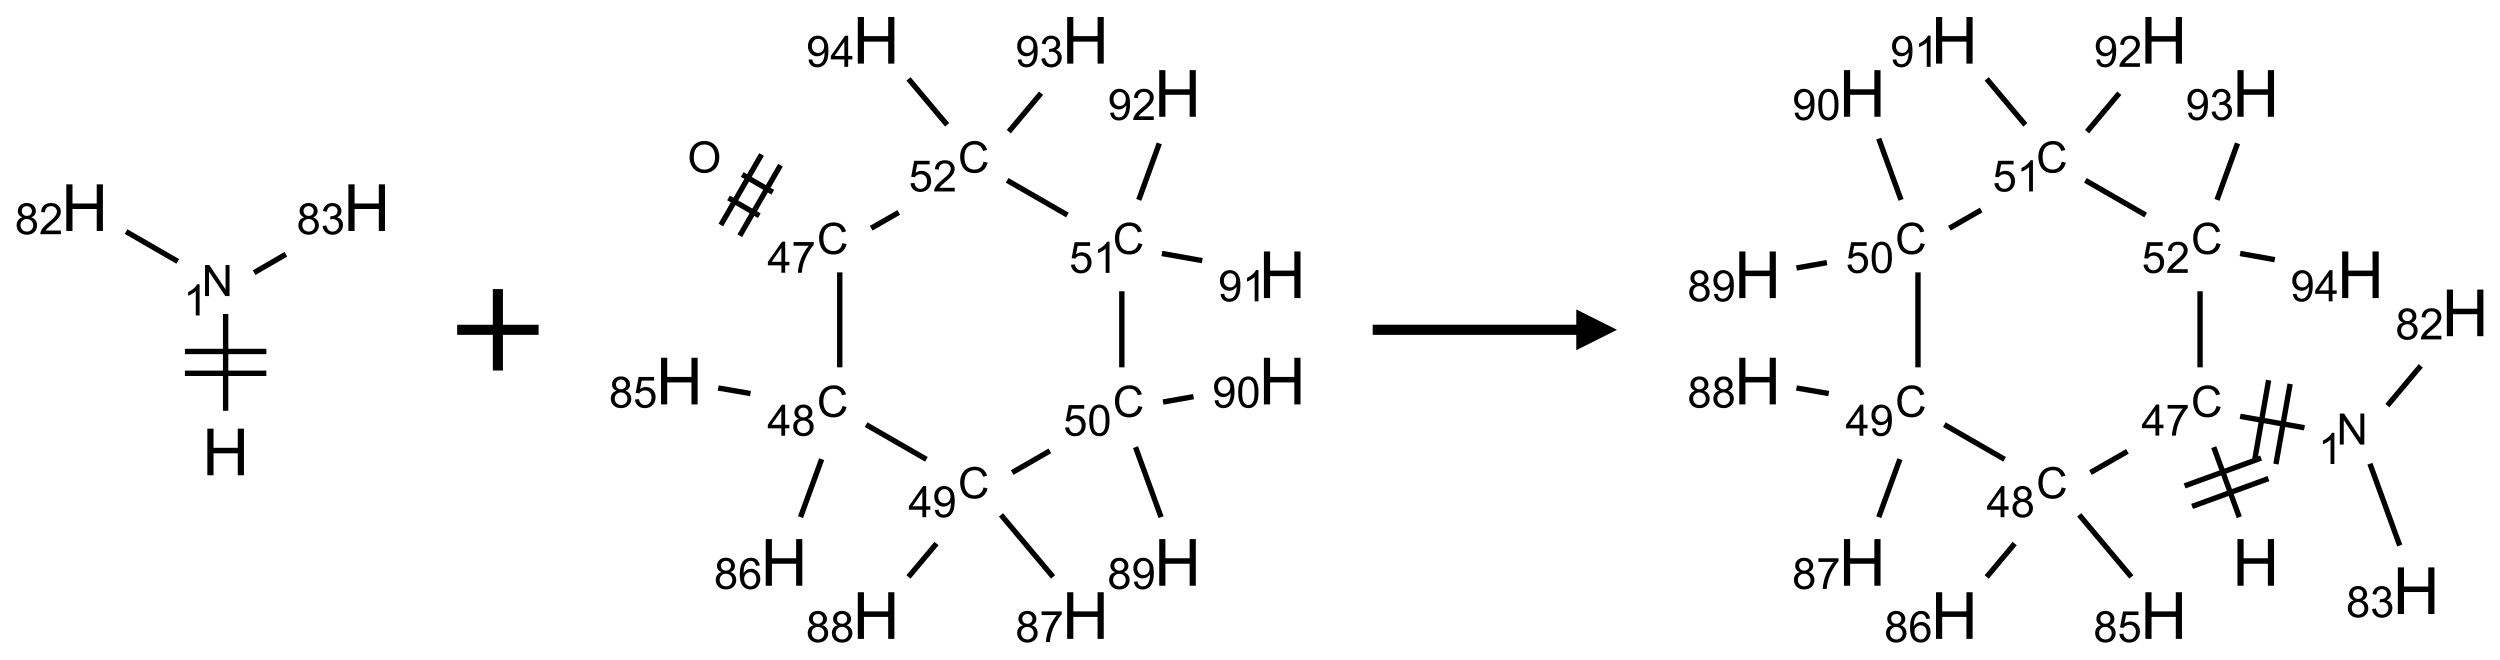 <?xml version="1.0" encoding="UTF-8"?>
<svg xmlns="http://www.w3.org/2000/svg" xmlns:xlink="http://www.w3.org/1999/xlink" width="614" height="162" viewBox="0 0 614 162">
<defs>
<g>
<g id="glyph-0-0">
<path d="M 2 0 L 2 -10 L 10 -10 L 10 0 Z M 2.25 -0.25 L 9.75 -0.25 L 9.75 -9.75 L 2.25 -9.75 Z M 2.25 -0.25 "/>
</g>
<g id="glyph-0-1">
<path d="M 1.281 0 L 1.281 -11.453 L 2.797 -11.453 L 2.797 -6.75 L 8.75 -6.75 L 8.75 -11.453 L 10.266 -11.453 L 10.266 0 L 8.75 0 L 8.75 -5.398 L 2.797 -5.398 L 2.797 0 Z M 1.281 0 "/>
</g>
<g id="glyph-1-0">
<path d="M 1.332 0 L 1.332 -6.668 L 6.668 -6.668 L 6.668 0 Z M 1.5 -0.168 L 6.5 -0.168 L 6.5 -6.5 L 1.5 -6.5 Z M 1.5 -0.168 "/>
</g>
<g id="glyph-1-1">
<path d="M 0.812 0 L 0.812 -7.637 L 1.848 -7.637 L 5.859 -1.641 L 5.859 -7.637 L 6.828 -7.637 L 6.828 0 L 5.793 0 L 1.781 -6 L 1.781 0 Z M 0.812 0 "/>
</g>
<g id="glyph-1-2">
<path d="M 3.973 0 L 3.035 0 L 3.035 -5.973 C 2.809 -5.758 2.516 -5.543 2.148 -5.328 C 1.781 -5.113 1.453 -4.953 1.16 -4.844 L 1.16 -5.75 C 1.684 -5.996 2.145 -6.297 2.535 -6.645 C 2.93 -6.996 3.207 -7.336 3.371 -7.668 L 3.973 -7.668 Z M 3.973 0 "/>
</g>
<g id="glyph-1-3">
<path d="M 1.887 -4.141 C 1.496 -4.281 1.207 -4.484 1.02 -4.75 C 0.832 -5.016 0.738 -5.328 0.738 -5.699 C 0.738 -6.254 0.938 -6.719 1.34 -7.098 C 1.738 -7.477 2.27 -7.668 2.934 -7.668 C 3.598 -7.668 4.137 -7.473 4.543 -7.086 C 4.949 -6.699 5.152 -6.227 5.152 -5.672 C 5.152 -5.316 5.059 -5.008 4.871 -4.746 C 4.688 -4.484 4.406 -4.281 4.027 -4.141 C 4.496 -3.988 4.852 -3.742 5.098 -3.402 C 5.34 -3.062 5.465 -2.656 5.465 -2.184 C 5.465 -1.531 5.234 -0.98 4.77 -0.535 C 4.309 -0.09 3.703 0.129 2.949 0.129 C 2.195 0.129 1.586 -0.094 1.125 -0.539 C 0.664 -0.984 0.434 -1.543 0.434 -2.207 C 0.434 -2.703 0.559 -3.121 0.809 -3.457 C 1.062 -3.793 1.422 -4.02 1.887 -4.141 Z M 1.699 -5.73 C 1.699 -5.367 1.812 -5.074 2.047 -4.844 C 2.281 -4.613 2.582 -4.5 2.953 -4.5 C 3.312 -4.5 3.609 -4.613 3.84 -4.84 C 4.07 -5.066 4.188 -5.348 4.188 -5.676 C 4.188 -6.02 4.07 -6.309 3.832 -6.543 C 3.594 -6.777 3.297 -6.895 2.941 -6.895 C 2.586 -6.895 2.289 -6.781 2.051 -6.551 C 1.816 -6.324 1.699 -6.047 1.699 -5.73 Z M 1.395 -2.203 C 1.395 -1.938 1.461 -1.676 1.586 -1.426 C 1.711 -1.176 1.902 -0.984 2.152 -0.848 C 2.402 -0.711 2.672 -0.641 2.957 -0.641 C 3.406 -0.641 3.777 -0.785 4.066 -1.074 C 4.359 -1.363 4.504 -1.727 4.504 -2.172 C 4.504 -2.625 4.355 -2.996 4.055 -3.293 C 3.754 -3.586 3.379 -3.734 2.926 -3.734 C 2.484 -3.734 2.121 -3.59 1.832 -3.297 C 1.543 -3.004 1.395 -2.641 1.395 -2.203 Z M 1.395 -2.203 "/>
</g>
<g id="glyph-1-4">
<path d="M 5.371 -0.902 L 5.371 0 L 0.324 0 C 0.316 -0.227 0.352 -0.441 0.434 -0.652 C 0.562 -0.996 0.766 -1.332 1.051 -1.668 C 1.332 -2 1.742 -2.387 2.277 -2.824 C 3.105 -3.504 3.668 -4.043 3.957 -4.441 C 4.25 -4.84 4.395 -5.215 4.395 -5.566 C 4.395 -5.938 4.262 -6.254 3.996 -6.508 C 3.73 -6.762 3.387 -6.891 2.957 -6.891 C 2.508 -6.891 2.145 -6.754 1.875 -6.484 C 1.605 -6.215 1.469 -5.84 1.465 -5.359 L 0.5 -5.457 C 0.566 -6.176 0.812 -6.727 1.246 -7.102 C 1.676 -7.477 2.254 -7.668 2.98 -7.668 C 3.711 -7.668 4.293 -7.465 4.719 -7.059 C 5.145 -6.652 5.359 -6.148 5.359 -5.547 C 5.359 -5.242 5.297 -4.941 5.172 -4.645 C 5.047 -4.352 4.84 -4.039 4.551 -3.715 C 4.262 -3.387 3.777 -2.938 3.105 -2.371 C 2.543 -1.898 2.18 -1.578 2.02 -1.41 C 1.859 -1.242 1.73 -1.07 1.625 -0.902 Z M 5.371 -0.902 "/>
</g>
<g id="glyph-1-5">
<path d="M 0.449 -2.016 L 1.387 -2.141 C 1.492 -1.609 1.676 -1.227 1.934 -0.992 C 2.191 -0.758 2.508 -0.641 2.879 -0.641 C 3.32 -0.641 3.695 -0.793 3.996 -1.098 C 4.301 -1.402 4.453 -1.781 4.453 -2.234 C 4.453 -2.664 4.312 -3.02 4.031 -3.301 C 3.75 -3.578 3.391 -3.719 2.957 -3.719 C 2.781 -3.719 2.562 -3.684 2.297 -3.613 L 2.402 -4.438 C 2.465 -4.43 2.516 -4.426 2.551 -4.426 C 2.949 -4.426 3.312 -4.531 3.629 -4.738 C 3.949 -4.949 4.109 -5.27 4.109 -5.703 C 4.109 -6.047 3.992 -6.332 3.762 -6.559 C 3.527 -6.785 3.227 -6.895 2.859 -6.895 C 2.496 -6.895 2.191 -6.781 1.949 -6.551 C 1.707 -6.324 1.547 -5.98 1.48 -5.52 L 0.543 -5.688 C 0.656 -6.316 0.918 -6.805 1.324 -7.148 C 1.73 -7.492 2.234 -7.668 2.84 -7.668 C 3.254 -7.668 3.641 -7.578 3.988 -7.398 C 4.34 -7.219 4.609 -6.977 4.793 -6.668 C 4.98 -6.359 5.074 -6.031 5.074 -5.684 C 5.074 -5.352 4.984 -5.051 4.809 -4.781 C 4.629 -4.512 4.367 -4.297 4.02 -4.137 C 4.473 -4.031 4.824 -3.816 5.074 -3.488 C 5.324 -3.16 5.449 -2.75 5.449 -2.254 C 5.449 -1.59 5.203 -1.023 4.719 -0.559 C 4.234 -0.098 3.617 0.137 2.875 0.137 C 2.203 0.137 1.648 -0.062 1.207 -0.465 C 0.762 -0.863 0.512 -1.379 0.449 -2.016 Z M 0.449 -2.016 "/>
</g>
<g id="glyph-1-6">
<path d="M 0.516 -3.719 C 0.516 -4.984 0.855 -5.977 1.535 -6.695 C 2.215 -7.414 3.094 -7.77 4.172 -7.77 C 4.875 -7.77 5.512 -7.602 6.078 -7.266 C 6.645 -6.93 7.074 -6.461 7.371 -5.855 C 7.668 -5.254 7.816 -4.57 7.816 -3.809 C 7.816 -3.035 7.66 -2.34 7.348 -1.73 C 7.035 -1.117 6.594 -0.656 6.02 -0.34 C 5.449 -0.027 4.828 0.129 4.168 0.129 C 3.449 0.129 2.805 -0.043 2.238 -0.391 C 1.672 -0.738 1.246 -1.211 0.953 -1.812 C 0.66 -2.414 0.516 -3.047 0.516 -3.719 Z M 1.559 -3.703 C 1.559 -2.781 1.805 -2.059 2.301 -1.527 C 2.793 -1 3.414 -0.734 4.16 -0.734 C 4.922 -0.734 5.547 -1 6.039 -1.535 C 6.531 -2.07 6.777 -2.828 6.777 -3.812 C 6.777 -4.434 6.672 -4.977 6.461 -5.441 C 6.25 -5.902 5.945 -6.262 5.539 -6.52 C 5.133 -6.773 4.68 -6.902 4.176 -6.902 C 3.461 -6.902 2.848 -6.656 2.332 -6.164 C 1.816 -5.672 1.559 -4.852 1.559 -3.703 Z M 1.559 -3.703 "/>
</g>
<g id="glyph-1-7">
<path d="M 6.27 -2.676 L 7.281 -2.422 C 7.07 -1.594 6.688 -0.961 6.137 -0.523 C 5.586 -0.086 4.914 0.129 4.121 0.129 C 3.297 0.129 2.629 -0.039 2.113 -0.371 C 1.598 -0.707 1.203 -1.191 0.934 -1.828 C 0.664 -2.465 0.531 -3.145 0.531 -3.875 C 0.531 -4.672 0.684 -5.363 0.988 -5.957 C 1.293 -6.547 1.723 -6.996 2.285 -7.305 C 2.844 -7.613 3.461 -7.766 4.137 -7.766 C 4.898 -7.766 5.543 -7.57 6.062 -7.184 C 6.582 -6.793 6.945 -6.246 7.152 -5.543 L 6.156 -5.309 C 5.98 -5.863 5.723 -6.266 5.387 -6.52 C 5.051 -6.773 4.625 -6.902 4.113 -6.902 C 3.527 -6.902 3.039 -6.762 2.645 -6.48 C 2.25 -6.199 1.973 -5.82 1.812 -5.348 C 1.652 -4.871 1.574 -4.383 1.574 -3.879 C 1.574 -3.23 1.668 -2.664 1.855 -2.18 C 2.047 -1.695 2.34 -1.332 2.738 -1.094 C 3.137 -0.855 3.57 -0.734 4.035 -0.734 C 4.602 -0.734 5.082 -0.898 5.473 -1.223 C 5.867 -1.551 6.133 -2.035 6.27 -2.676 Z M 6.27 -2.676 "/>
</g>
<g id="glyph-1-8">
<path d="M 3.449 0 L 3.449 -1.828 L 0.137 -1.828 L 0.137 -2.688 L 3.621 -7.637 L 4.387 -7.637 L 4.387 -2.688 L 5.418 -2.688 L 5.418 -1.828 L 4.387 -1.828 L 4.387 0 Z M 3.449 -2.688 L 3.449 -6.129 L 1.059 -2.688 Z M 3.449 -2.688 "/>
</g>
<g id="glyph-1-9">
<path d="M 0.504 -6.637 L 0.504 -7.535 L 5.449 -7.535 L 5.449 -6.809 C 4.961 -6.289 4.48 -5.602 4.004 -4.746 C 3.527 -3.887 3.156 -3.004 2.895 -2.098 C 2.707 -1.461 2.59 -0.762 2.535 0 L 1.574 0 C 1.582 -0.602 1.703 -1.328 1.926 -2.176 C 2.152 -3.027 2.477 -3.848 2.898 -4.637 C 3.32 -5.426 3.77 -6.094 4.246 -6.637 Z M 0.504 -6.637 "/>
</g>
<g id="glyph-1-10">
<path d="M 0.441 -2 L 1.426 -2.082 C 1.5 -1.605 1.668 -1.242 1.934 -1.004 C 2.199 -0.762 2.52 -0.641 2.895 -0.641 C 3.348 -0.641 3.73 -0.812 4.043 -1.152 C 4.355 -1.492 4.512 -1.941 4.512 -2.504 C 4.512 -3.039 4.359 -3.461 4.059 -3.77 C 3.758 -4.078 3.367 -4.234 2.879 -4.234 C 2.578 -4.234 2.305 -4.164 2.062 -4.027 C 1.82 -3.891 1.629 -3.715 1.488 -3.496 L 0.609 -3.609 L 1.348 -7.531 L 5.145 -7.531 L 5.145 -6.637 L 2.098 -6.637 L 1.688 -4.582 C 2.145 -4.902 2.625 -5.062 3.129 -5.062 C 3.797 -5.062 4.359 -4.832 4.816 -4.371 C 5.277 -3.91 5.504 -3.312 5.504 -2.59 C 5.504 -1.898 5.305 -1.301 4.902 -0.797 C 4.41 -0.18 3.742 0.129 2.895 0.129 C 2.199 0.129 1.633 -0.062 1.195 -0.453 C 0.758 -0.844 0.504 -1.359 0.441 -2 Z M 0.441 -2 "/>
</g>
<g id="glyph-1-11">
<path d="M 5.309 -5.766 L 4.375 -5.691 C 4.293 -6.059 4.172 -6.328 4.02 -6.496 C 3.766 -6.762 3.453 -6.895 3.082 -6.895 C 2.785 -6.895 2.523 -6.812 2.297 -6.645 C 2 -6.43 1.77 -6.117 1.598 -5.703 C 1.43 -5.289 1.34 -4.703 1.332 -3.938 C 1.559 -4.281 1.836 -4.535 2.16 -4.703 C 2.488 -4.871 2.828 -4.953 3.188 -4.953 C 3.812 -4.953 4.344 -4.723 4.785 -4.262 C 5.223 -3.801 5.441 -3.207 5.441 -2.48 C 5.441 -2 5.34 -1.555 5.133 -1.145 C 4.926 -0.73 4.641 -0.418 4.281 -0.199 C 3.922 0.02 3.512 0.129 3.051 0.129 C 2.27 0.129 1.633 -0.156 1.141 -0.73 C 0.648 -1.305 0.402 -2.254 0.402 -3.574 C 0.402 -5.051 0.672 -6.121 1.219 -6.793 C 1.695 -7.375 2.336 -7.668 3.141 -7.668 C 3.742 -7.668 4.234 -7.5 4.617 -7.16 C 5 -6.824 5.23 -6.359 5.309 -5.766 Z M 1.48 -2.473 C 1.48 -2.152 1.547 -1.844 1.684 -1.547 C 1.82 -1.25 2.016 -1.027 2.262 -0.871 C 2.508 -0.719 2.766 -0.641 3.035 -0.641 C 3.434 -0.641 3.773 -0.801 4.059 -1.121 C 4.344 -1.441 4.484 -1.875 4.484 -2.422 C 4.484 -2.949 4.344 -3.367 4.062 -3.668 C 3.781 -3.973 3.426 -4.125 3 -4.125 C 2.578 -4.125 2.219 -3.973 1.922 -3.668 C 1.625 -3.363 1.48 -2.969 1.48 -2.473 Z M 1.48 -2.473 "/>
</g>
<g id="glyph-1-12">
<path d="M 0.582 -1.766 L 1.484 -1.848 C 1.562 -1.426 1.707 -1.117 1.922 -0.926 C 2.137 -0.734 2.414 -0.641 2.75 -0.641 C 3.039 -0.641 3.289 -0.707 3.508 -0.84 C 3.727 -0.973 3.902 -1.148 4.043 -1.367 C 4.18 -1.586 4.297 -1.887 4.391 -2.262 C 4.484 -2.637 4.531 -3.016 4.531 -3.406 C 4.531 -3.449 4.531 -3.512 4.527 -3.594 C 4.34 -3.297 4.082 -3.055 3.758 -2.867 C 3.434 -2.68 3.082 -2.59 2.703 -2.59 C 2.07 -2.59 1.535 -2.816 1.098 -3.277 C 0.66 -3.734 0.441 -4.34 0.441 -5.09 C 0.441 -5.863 0.672 -6.484 1.129 -6.957 C 1.586 -7.43 2.156 -7.668 2.844 -7.668 C 3.34 -7.668 3.793 -7.531 4.207 -7.266 C 4.617 -7 4.93 -6.617 5.145 -6.121 C 5.355 -5.629 5.465 -4.91 5.465 -3.973 C 5.465 -2.996 5.359 -2.223 5.145 -1.645 C 4.934 -1.066 4.617 -0.625 4.199 -0.324 C 3.781 -0.02 3.293 0.129 2.73 0.129 C 2.133 0.129 1.645 -0.035 1.266 -0.367 C 0.887 -0.699 0.66 -1.164 0.582 -1.766 Z M 4.422 -5.137 C 4.422 -5.676 4.277 -6.102 3.992 -6.418 C 3.707 -6.734 3.359 -6.891 2.957 -6.891 C 2.543 -6.891 2.18 -6.719 1.871 -6.379 C 1.562 -6.039 1.406 -5.598 1.406 -5.059 C 1.406 -4.57 1.555 -4.176 1.848 -3.871 C 2.141 -3.566 2.5 -3.418 2.934 -3.418 C 3.367 -3.418 3.723 -3.57 4.004 -3.871 C 4.281 -4.176 4.422 -4.598 4.422 -5.137 Z M 4.422 -5.137 "/>
</g>
<g id="glyph-1-13">
<path d="M 0.441 -3.766 C 0.441 -4.668 0.535 -5.395 0.723 -5.945 C 0.906 -6.496 1.184 -6.922 1.551 -7.219 C 1.918 -7.516 2.375 -7.668 2.934 -7.668 C 3.344 -7.668 3.703 -7.586 4.012 -7.418 C 4.32 -7.254 4.574 -7.016 4.777 -6.707 C 4.977 -6.395 5.137 -6.016 5.25 -5.57 C 5.363 -5.125 5.422 -4.523 5.422 -3.766 C 5.422 -2.871 5.328 -2.148 5.145 -1.598 C 4.961 -1.047 4.688 -0.621 4.32 -0.32 C 3.953 -0.02 3.492 0.129 2.934 0.129 C 2.195 0.129 1.617 -0.133 1.199 -0.66 C 0.695 -1.297 0.441 -2.332 0.441 -3.766 Z M 1.406 -3.766 C 1.406 -2.512 1.555 -1.68 1.848 -1.262 C 2.141 -0.848 2.5 -0.641 2.934 -0.641 C 3.363 -0.641 3.727 -0.848 4.02 -1.266 C 4.312 -1.684 4.457 -2.516 4.457 -3.766 C 4.457 -5.023 4.312 -5.859 4.02 -6.27 C 3.727 -6.684 3.359 -6.891 2.922 -6.891 C 2.492 -6.891 2.148 -6.707 1.891 -6.344 C 1.566 -5.879 1.406 -5.02 1.406 -3.766 Z M 1.406 -3.766 "/>
</g>
</g>
</defs>
<path fill="none" stroke-width="0.033" stroke-linecap="butt" stroke-linejoin="miter" stroke="rgb(0%, 0%, 0%)" stroke-opacity="1" stroke-miterlimit="10" d="M 0.866 1.247 L 0.866 0.653 " transform="matrix(40, 0, 0, 40, 20.775, 51.002)"/>
<path fill="none" stroke-width="0.033" stroke-linecap="butt" stroke-linejoin="miter" stroke="rgb(0%, 0%, 0%)" stroke-opacity="1" stroke-miterlimit="10" d="M 1.116 0.883 L 0.616 0.883 " transform="matrix(40, 0, 0, 40, 20.775, 51.002)"/>
<path fill="none" stroke-width="0.033" stroke-linecap="butt" stroke-linejoin="miter" stroke="rgb(0%, 0%, 0%)" stroke-opacity="1" stroke-miterlimit="10" d="M 1.116 1.017 L 0.616 1.017 " transform="matrix(40, 0, 0, 40, 20.775, 51.002)"/>
<path fill="none" stroke-width="0.033" stroke-linecap="butt" stroke-linejoin="miter" stroke="rgb(0%, 0%, 0%)" stroke-opacity="1" stroke-miterlimit="10" d="M 0.572 0.33 L 0.255 0.147 " transform="matrix(40, 0, 0, 40, 20.775, 51.002)"/>
<path fill="none" stroke-width="0.033" stroke-linecap="butt" stroke-linejoin="miter" stroke="rgb(0%, 0%, 0%)" stroke-opacity="1" stroke-miterlimit="10" d="M 1.041 0.399 L 1.236 0.286 " transform="matrix(40, 0, 0, 40, 20.775, 51.002)"/>
<g fill="rgb(0%, 0%, 0%)" fill-opacity="1">
<use xlink:href="#glyph-0-1" x="49.645" y="116.73"/>
</g>
<g fill="rgb(0%, 0%, 0%)" fill-opacity="1">
<use xlink:href="#glyph-1-1" x="49.543" y="72.715"/>
</g>
<g fill="rgb(0%, 0%, 0%)" fill-opacity="1">
<use xlink:href="#glyph-1-2" x="45.047" y="77.484"/>
</g>
<g fill="rgb(0%, 0%, 0%)" fill-opacity="1">
<use xlink:href="#glyph-0-1" x="15.004" y="56.73"/>
</g>
<g fill="rgb(0%, 0%, 0%)" fill-opacity="1">
<use xlink:href="#glyph-1-3" x="3.648" y="57.523"/>
<use xlink:href="#glyph-1-4" x="9.581" y="57.523"/>
</g>
<g fill="rgb(0%, 0%, 0%)" fill-opacity="1">
<use xlink:href="#glyph-0-1" x="84.285" y="56.73"/>
</g>
<g fill="rgb(0%, 0%, 0%)" fill-opacity="1">
<use xlink:href="#glyph-1-3" x="72.852" y="57.523"/>
<use xlink:href="#glyph-1-5" x="78.784" y="57.523"/>
</g>
<path fill="none" stroke-width="0.062" stroke-linecap="butt" stroke-linejoin="miter" stroke="rgb(0%, 0%, 0%)" stroke-opacity="1" stroke-miterlimit="10" d="M 0 0 L 0.5 0 M 0.25 -0.25 L 0.25 0.25 " transform="matrix(40, 0, 0, 40, 112.279, 81)"/>
<path fill="none" stroke-width="0.033" stroke-linecap="butt" stroke-linejoin="miter" stroke="rgb(0%, 0%, 0%)" stroke-opacity="1" stroke-miterlimit="10" d="M 0.302 0.968 L 0.491 1.077 " transform="matrix(40, 0, 0, 40, 166.842, 9.896)"/>
<path fill="none" stroke-width="0.033" stroke-linecap="butt" stroke-linejoin="miter" stroke="rgb(0%, 0%, 0%)" stroke-opacity="1" stroke-miterlimit="10" d="M 0.386 0.824 L 0.574 0.933 " transform="matrix(40, 0, 0, 40, 166.842, 9.896)"/>
<path fill="none" stroke-width="0.033" stroke-linecap="butt" stroke-linejoin="miter" stroke="rgb(0%, 0%, 0%)" stroke-opacity="1" stroke-miterlimit="10" d="M 0.371 1.2 L 0.621 0.767 " transform="matrix(40, 0, 0, 40, 166.842, 9.896)"/>
<path fill="none" stroke-width="0.033" stroke-linecap="butt" stroke-linejoin="miter" stroke="rgb(0%, 0%, 0%)" stroke-opacity="1" stroke-miterlimit="10" d="M 0.255 1.134 L 0.505 0.701 " transform="matrix(40, 0, 0, 40, 166.842, 9.896)"/>
<path fill="none" stroke-width="0.033" stroke-linecap="butt" stroke-linejoin="miter" stroke="rgb(0%, 0%, 0%)" stroke-opacity="1" stroke-miterlimit="10" d="M 0.985 1.425 L 0.985 2.008 " transform="matrix(40, 0, 0, 40, 166.842, 9.896)"/>
<path fill="none" stroke-width="0.033" stroke-linecap="butt" stroke-linejoin="miter" stroke="rgb(0%, 0%, 0%)" stroke-opacity="1" stroke-miterlimit="10" d="M 0.437 2.169 L 0.239 2.135 " transform="matrix(40, 0, 0, 40, 166.842, 9.896)"/>
<path fill="none" stroke-width="0.033" stroke-linecap="butt" stroke-linejoin="miter" stroke="rgb(0%, 0%, 0%)" stroke-opacity="1" stroke-miterlimit="10" d="M 0.874 2.572 L 0.744 2.928 " transform="matrix(40, 0, 0, 40, 166.842, 9.896)"/>
<path fill="none" stroke-width="0.033" stroke-linecap="butt" stroke-linejoin="miter" stroke="rgb(0%, 0%, 0%)" stroke-opacity="1" stroke-miterlimit="10" d="M 1.147 2.36 L 1.517 2.573 " transform="matrix(40, 0, 0, 40, 166.842, 9.896)"/>
<path fill="none" stroke-width="0.033" stroke-linecap="butt" stroke-linejoin="miter" stroke="rgb(0%, 0%, 0%)" stroke-opacity="1" stroke-miterlimit="10" d="M 1.975 2.914 L 2.295 3.295 " transform="matrix(40, 0, 0, 40, 166.842, 9.896)"/>
<path fill="none" stroke-width="0.033" stroke-linecap="butt" stroke-linejoin="miter" stroke="rgb(0%, 0%, 0%)" stroke-opacity="1" stroke-miterlimit="10" d="M 1.579 3.09 L 1.407 3.295 " transform="matrix(40, 0, 0, 40, 166.842, 9.896)"/>
<path fill="none" stroke-width="0.033" stroke-linecap="butt" stroke-linejoin="miter" stroke="rgb(0%, 0%, 0%)" stroke-opacity="1" stroke-miterlimit="10" d="M 2.044 2.654 L 2.275 2.521 " transform="matrix(40, 0, 0, 40, 166.842, 9.896)"/>
<path fill="none" stroke-width="0.033" stroke-linecap="butt" stroke-linejoin="miter" stroke="rgb(0%, 0%, 0%)" stroke-opacity="1" stroke-miterlimit="10" d="M 2.801 2.498 L 2.958 2.928 " transform="matrix(40, 0, 0, 40, 166.842, 9.896)"/>
<path fill="none" stroke-width="0.033" stroke-linecap="butt" stroke-linejoin="miter" stroke="rgb(0%, 0%, 0%)" stroke-opacity="1" stroke-miterlimit="10" d="M 2.97 2.221 L 3.157 2.188 " transform="matrix(40, 0, 0, 40, 166.842, 9.896)"/>
<path fill="none" stroke-width="0.033" stroke-linecap="butt" stroke-linejoin="miter" stroke="rgb(0%, 0%, 0%)" stroke-opacity="1" stroke-miterlimit="10" d="M 2.717 2.008 L 2.717 1.541 " transform="matrix(40, 0, 0, 40, 166.842, 9.896)"/>
<path fill="none" stroke-width="0.033" stroke-linecap="butt" stroke-linejoin="miter" stroke="rgb(0%, 0%, 0%)" stroke-opacity="1" stroke-miterlimit="10" d="M 2.963 1.309 L 3.211 1.353 " transform="matrix(40, 0, 0, 40, 166.842, 9.896)"/>
<path fill="none" stroke-width="0.033" stroke-linecap="butt" stroke-linejoin="miter" stroke="rgb(0%, 0%, 0%)" stroke-opacity="1" stroke-miterlimit="10" d="M 2.821 0.98 L 2.947 0.633 " transform="matrix(40, 0, 0, 40, 166.842, 9.896)"/>
<path fill="none" stroke-width="0.033" stroke-linecap="butt" stroke-linejoin="miter" stroke="rgb(0%, 0%, 0%)" stroke-opacity="1" stroke-miterlimit="10" d="M 2.383 1.073 L 2.013 0.86 " transform="matrix(40, 0, 0, 40, 166.842, 9.896)"/>
<path fill="none" stroke-width="0.033" stroke-linecap="butt" stroke-linejoin="miter" stroke="rgb(0%, 0%, 0%)" stroke-opacity="1" stroke-miterlimit="10" d="M 1.347 1.057 L 1.178 1.154 " transform="matrix(40, 0, 0, 40, 166.842, 9.896)"/>
<path fill="none" stroke-width="0.033" stroke-linecap="butt" stroke-linejoin="miter" stroke="rgb(0%, 0%, 0%)" stroke-opacity="1" stroke-miterlimit="10" d="M 2.023 0.561 L 2.221 0.325 " transform="matrix(40, 0, 0, 40, 166.842, 9.896)"/>
<path fill="none" stroke-width="0.033" stroke-linecap="butt" stroke-linejoin="miter" stroke="rgb(0%, 0%, 0%)" stroke-opacity="1" stroke-miterlimit="10" d="M 1.644 0.519 L 1.407 0.237 " transform="matrix(40, 0, 0, 40, 166.842, 9.896)"/>
<g fill="rgb(0%, 0%, 0%)" fill-opacity="1">
<use xlink:href="#glyph-1-6" x="168.84" y="42.387"/>
</g>
<g fill="rgb(0%, 0%, 0%)" fill-opacity="1">
<use xlink:href="#glyph-1-7" x="200.641" y="62.383"/>
</g>
<g fill="rgb(0%, 0%, 0%)" fill-opacity="1">
<use xlink:href="#glyph-1-8" x="188.457" y="66.988"/>
<use xlink:href="#glyph-1-9" x="194.389" y="66.988"/>
</g>
<g fill="rgb(0%, 0%, 0%)" fill-opacity="1">
<use xlink:href="#glyph-1-7" x="200.641" y="102.383"/>
</g>
<g fill="rgb(0%, 0%, 0%)" fill-opacity="1">
<use xlink:href="#glyph-1-8" x="188.441" y="107.02"/>
<use xlink:href="#glyph-1-3" x="194.374" y="107.02"/>
</g>
<g fill="rgb(0%, 0%, 0%)" fill-opacity="1">
<use xlink:href="#glyph-0-1" x="161.07" y="99.32"/>
</g>
<g fill="rgb(0%, 0%, 0%)" fill-opacity="1">
<use xlink:href="#glyph-1-3" x="149.578" y="100.113"/>
<use xlink:href="#glyph-1-10" x="155.51" y="100.113"/>
</g>
<g fill="rgb(0%, 0%, 0%)" fill-opacity="1">
<use xlink:href="#glyph-0-1" x="186.781" y="143.855"/>
</g>
<g fill="rgb(0%, 0%, 0%)" fill-opacity="1">
<use xlink:href="#glyph-1-3" x="175.352" y="144.645"/>
<use xlink:href="#glyph-1-11" x="181.284" y="144.645"/>
</g>
<g fill="rgb(0%, 0%, 0%)" fill-opacity="1">
<use xlink:href="#glyph-1-7" x="235.281" y="122.383"/>
</g>
<g fill="rgb(0%, 0%, 0%)" fill-opacity="1">
<use xlink:href="#glyph-1-8" x="223.082" y="127.02"/>
<use xlink:href="#glyph-1-12" x="229.014" y="127.02"/>
</g>
<g fill="rgb(0%, 0%, 0%)" fill-opacity="1">
<use xlink:href="#glyph-0-1" x="260.812" y="156.906"/>
</g>
<g fill="rgb(0%, 0%, 0%)" fill-opacity="1">
<use xlink:href="#glyph-1-3" x="249.379" y="157.699"/>
<use xlink:href="#glyph-1-9" x="255.311" y="157.699"/>
</g>
<g fill="rgb(0%, 0%, 0%)" fill-opacity="1">
<use xlink:href="#glyph-0-1" x="209.391" y="156.906"/>
</g>
<g fill="rgb(0%, 0%, 0%)" fill-opacity="1">
<use xlink:href="#glyph-1-3" x="197.941" y="157.699"/>
<use xlink:href="#glyph-1-3" x="203.874" y="157.699"/>
</g>
<g fill="rgb(0%, 0%, 0%)" fill-opacity="1">
<use xlink:href="#glyph-1-7" x="273.297" y="102.383"/>
</g>
<g fill="rgb(0%, 0%, 0%)" fill-opacity="1">
<use xlink:href="#glyph-1-10" x="261.141" y="107.02"/>
<use xlink:href="#glyph-1-13" x="267.073" y="107.02"/>
</g>
<g fill="rgb(0%, 0%, 0%)" fill-opacity="1">
<use xlink:href="#glyph-0-1" x="283.426" y="143.855"/>
</g>
<g fill="rgb(0%, 0%, 0%)" fill-opacity="1">
<use xlink:href="#glyph-1-3" x="271.977" y="144.645"/>
<use xlink:href="#glyph-1-12" x="277.909" y="144.645"/>
</g>
<g fill="rgb(0%, 0%, 0%)" fill-opacity="1">
<use xlink:href="#glyph-0-1" x="309.137" y="99.32"/>
</g>
<g fill="rgb(0%, 0%, 0%)" fill-opacity="1">
<use xlink:href="#glyph-1-12" x="297.727" y="100.113"/>
<use xlink:href="#glyph-1-13" x="303.659" y="100.113"/>
</g>
<g fill="rgb(0%, 0%, 0%)" fill-opacity="1">
<use xlink:href="#glyph-1-7" x="273.297" y="62.383"/>
</g>
<g fill="rgb(0%, 0%, 0%)" fill-opacity="1">
<use xlink:href="#glyph-1-10" x="262.586" y="67.02"/>
<use xlink:href="#glyph-1-2" x="268.518" y="67.02"/>
</g>
<g fill="rgb(0%, 0%, 0%)" fill-opacity="1">
<use xlink:href="#glyph-0-1" x="309.137" y="73.211"/>
</g>
<g fill="rgb(0%, 0%, 0%)" fill-opacity="1">
<use xlink:href="#glyph-1-12" x="299.176" y="74.004"/>
<use xlink:href="#glyph-1-2" x="305.108" y="74.004"/>
</g>
<g fill="rgb(0%, 0%, 0%)" fill-opacity="1">
<use xlink:href="#glyph-0-1" x="283.426" y="28.68"/>
</g>
<g fill="rgb(0%, 0%, 0%)" fill-opacity="1">
<use xlink:href="#glyph-1-12" x="272.066" y="29.469"/>
<use xlink:href="#glyph-1-4" x="277.999" y="29.469"/>
</g>
<g fill="rgb(0%, 0%, 0%)" fill-opacity="1">
<use xlink:href="#glyph-1-7" x="235.281" y="42.383"/>
</g>
<g fill="rgb(0%, 0%, 0%)" fill-opacity="1">
<use xlink:href="#glyph-1-10" x="223.176" y="47.02"/>
<use xlink:href="#glyph-1-4" x="229.108" y="47.02"/>
</g>
<g fill="rgb(0%, 0%, 0%)" fill-opacity="1">
<use xlink:href="#glyph-0-1" x="260.812" y="15.625"/>
</g>
<g fill="rgb(0%, 0%, 0%)" fill-opacity="1">
<use xlink:href="#glyph-1-12" x="249.379" y="16.418"/>
<use xlink:href="#glyph-1-5" x="255.311" y="16.418"/>
</g>
<g fill="rgb(0%, 0%, 0%)" fill-opacity="1">
<use xlink:href="#glyph-0-1" x="209.391" y="15.625"/>
</g>
<g fill="rgb(0%, 0%, 0%)" fill-opacity="1">
<use xlink:href="#glyph-1-12" x="197.988" y="16.418"/>
<use xlink:href="#glyph-1-8" x="203.921" y="16.418"/>
</g>
<path fill-rule="nonzero" fill="rgb(0%, 0%, 0%)" fill-opacity="1" d="M 337.133 82.25 L 387.133 82.25 L 387.133 86 L 397.133 81 L 387.133 76 L 387.133 79.75 L 337.133 79.75 "/>
<path fill="none" stroke-width="0.033" stroke-linecap="butt" stroke-linejoin="miter" stroke="rgb(0%, 0%, 0%)" stroke-opacity="1" stroke-miterlimit="10" d="M 2.958 2.928 L 2.801 2.498 " transform="matrix(40, 0, 0, 40, 431.654, 9.896)"/>
<path fill="none" stroke-width="0.033" stroke-linecap="butt" stroke-linejoin="miter" stroke="rgb(0%, 0%, 0%)" stroke-opacity="1" stroke-miterlimit="10" d="M 3.092 2.565 L 2.622 2.736 " transform="matrix(40, 0, 0, 40, 431.654, 9.896)"/>
<path fill="none" stroke-width="0.033" stroke-linecap="butt" stroke-linejoin="miter" stroke="rgb(0%, 0%, 0%)" stroke-opacity="1" stroke-miterlimit="10" d="M 3.137 2.691 L 2.668 2.862 " transform="matrix(40, 0, 0, 40, 431.654, 9.896)"/>
<path fill="none" stroke-width="0.033" stroke-linecap="butt" stroke-linejoin="miter" stroke="rgb(0%, 0%, 0%)" stroke-opacity="1" stroke-miterlimit="10" d="M 2.963 2.309 L 3.358 2.379 " transform="matrix(40, 0, 0, 40, 431.654, 9.896)"/>
<path fill="none" stroke-width="0.033" stroke-linecap="butt" stroke-linejoin="miter" stroke="rgb(0%, 0%, 0%)" stroke-opacity="1" stroke-miterlimit="10" d="M 3.183 2.602 L 3.27 2.11 " transform="matrix(40, 0, 0, 40, 431.654, 9.896)"/>
<path fill="none" stroke-width="0.033" stroke-linecap="butt" stroke-linejoin="miter" stroke="rgb(0%, 0%, 0%)" stroke-opacity="1" stroke-miterlimit="10" d="M 3.052 2.579 L 3.138 2.087 " transform="matrix(40, 0, 0, 40, 431.654, 9.896)"/>
<path fill="none" stroke-width="0.033" stroke-linecap="butt" stroke-linejoin="miter" stroke="rgb(0%, 0%, 0%)" stroke-opacity="1" stroke-miterlimit="10" d="M 3.867 2.243 L 4.072 1.999 " transform="matrix(40, 0, 0, 40, 431.654, 9.896)"/>
<path fill="none" stroke-width="0.033" stroke-linecap="butt" stroke-linejoin="miter" stroke="rgb(0%, 0%, 0%)" stroke-opacity="1" stroke-miterlimit="10" d="M 3.76 2.6 L 3.943 3.102 " transform="matrix(40, 0, 0, 40, 431.654, 9.896)"/>
<path fill="none" stroke-width="0.033" stroke-linecap="butt" stroke-linejoin="miter" stroke="rgb(0%, 0%, 0%)" stroke-opacity="1" stroke-miterlimit="10" d="M 2.271 2.524 L 2.044 2.654 " transform="matrix(40, 0, 0, 40, 431.654, 9.896)"/>
<path fill="none" stroke-width="0.033" stroke-linecap="butt" stroke-linejoin="miter" stroke="rgb(0%, 0%, 0%)" stroke-opacity="1" stroke-miterlimit="10" d="M 1.975 2.914 L 2.295 3.295 " transform="matrix(40, 0, 0, 40, 431.654, 9.896)"/>
<path fill="none" stroke-width="0.033" stroke-linecap="butt" stroke-linejoin="miter" stroke="rgb(0%, 0%, 0%)" stroke-opacity="1" stroke-miterlimit="10" d="M 1.579 3.09 L 1.407 3.295 " transform="matrix(40, 0, 0, 40, 431.654, 9.896)"/>
<path fill="none" stroke-width="0.033" stroke-linecap="butt" stroke-linejoin="miter" stroke="rgb(0%, 0%, 0%)" stroke-opacity="1" stroke-miterlimit="10" d="M 1.517 2.573 L 1.147 2.36 " transform="matrix(40, 0, 0, 40, 431.654, 9.896)"/>
<path fill="none" stroke-width="0.033" stroke-linecap="butt" stroke-linejoin="miter" stroke="rgb(0%, 0%, 0%)" stroke-opacity="1" stroke-miterlimit="10" d="M 0.874 2.572 L 0.744 2.928 " transform="matrix(40, 0, 0, 40, 431.654, 9.896)"/>
<path fill="none" stroke-width="0.033" stroke-linecap="butt" stroke-linejoin="miter" stroke="rgb(0%, 0%, 0%)" stroke-opacity="1" stroke-miterlimit="10" d="M 0.437 2.169 L 0.239 2.135 " transform="matrix(40, 0, 0, 40, 431.654, 9.896)"/>
<path fill="none" stroke-width="0.033" stroke-linecap="butt" stroke-linejoin="miter" stroke="rgb(0%, 0%, 0%)" stroke-opacity="1" stroke-miterlimit="10" d="M 0.985 2.008 L 0.985 1.425 " transform="matrix(40, 0, 0, 40, 431.654, 9.896)"/>
<path fill="none" stroke-width="0.033" stroke-linecap="butt" stroke-linejoin="miter" stroke="rgb(0%, 0%, 0%)" stroke-opacity="1" stroke-miterlimit="10" d="M 0.426 1.365 L 0.239 1.398 " transform="matrix(40, 0, 0, 40, 431.654, 9.896)"/>
<path fill="none" stroke-width="0.033" stroke-linecap="butt" stroke-linejoin="miter" stroke="rgb(0%, 0%, 0%)" stroke-opacity="1" stroke-miterlimit="10" d="M 0.881 0.98 L 0.744 0.604 " transform="matrix(40, 0, 0, 40, 431.654, 9.896)"/>
<path fill="none" stroke-width="0.033" stroke-linecap="butt" stroke-linejoin="miter" stroke="rgb(0%, 0%, 0%)" stroke-opacity="1" stroke-miterlimit="10" d="M 1.178 1.154 L 1.373 1.042 " transform="matrix(40, 0, 0, 40, 431.654, 9.896)"/>
<path fill="none" stroke-width="0.033" stroke-linecap="butt" stroke-linejoin="miter" stroke="rgb(0%, 0%, 0%)" stroke-opacity="1" stroke-miterlimit="10" d="M 1.644 0.519 L 1.407 0.237 " transform="matrix(40, 0, 0, 40, 431.654, 9.896)"/>
<path fill="none" stroke-width="0.033" stroke-linecap="butt" stroke-linejoin="miter" stroke="rgb(0%, 0%, 0%)" stroke-opacity="1" stroke-miterlimit="10" d="M 2.023 0.561 L 2.221 0.325 " transform="matrix(40, 0, 0, 40, 431.654, 9.896)"/>
<path fill="none" stroke-width="0.033" stroke-linecap="butt" stroke-linejoin="miter" stroke="rgb(0%, 0%, 0%)" stroke-opacity="1" stroke-miterlimit="10" d="M 2.013 0.86 L 2.383 1.073 " transform="matrix(40, 0, 0, 40, 431.654, 9.896)"/>
<path fill="none" stroke-width="0.033" stroke-linecap="butt" stroke-linejoin="miter" stroke="rgb(0%, 0%, 0%)" stroke-opacity="1" stroke-miterlimit="10" d="M 2.717 1.541 L 2.717 2.008 " transform="matrix(40, 0, 0, 40, 431.654, 9.896)"/>
<path fill="none" stroke-width="0.033" stroke-linecap="butt" stroke-linejoin="miter" stroke="rgb(0%, 0%, 0%)" stroke-opacity="1" stroke-miterlimit="10" d="M 2.821 0.98 L 2.947 0.633 " transform="matrix(40, 0, 0, 40, 431.654, 9.896)"/>
<path fill="none" stroke-width="0.033" stroke-linecap="butt" stroke-linejoin="miter" stroke="rgb(0%, 0%, 0%)" stroke-opacity="1" stroke-miterlimit="10" d="M 2.963 1.309 L 3.176 1.347 " transform="matrix(40, 0, 0, 40, 431.654, 9.896)"/>
<g fill="rgb(0%, 0%, 0%)" fill-opacity="1">
<use xlink:href="#glyph-0-1" x="548.238" y="143.855"/>
</g>
<g fill="rgb(0%, 0%, 0%)" fill-opacity="1">
<use xlink:href="#glyph-1-7" x="538.109" y="102.383"/>
</g>
<g fill="rgb(0%, 0%, 0%)" fill-opacity="1">
<use xlink:href="#glyph-1-8" x="525.926" y="106.988"/>
<use xlink:href="#glyph-1-9" x="531.858" y="106.988"/>
</g>
<g fill="rgb(0%, 0%, 0%)" fill-opacity="1">
<use xlink:href="#glyph-1-1" x="573.848" y="109.195"/>
</g>
<g fill="rgb(0%, 0%, 0%)" fill-opacity="1">
<use xlink:href="#glyph-1-2" x="569.348" y="113.965"/>
</g>
<g fill="rgb(0%, 0%, 0%)" fill-opacity="1">
<use xlink:href="#glyph-0-1" x="599.66" y="82.57"/>
</g>
<g fill="rgb(0%, 0%, 0%)" fill-opacity="1">
<use xlink:href="#glyph-1-3" x="588.305" y="83.363"/>
<use xlink:href="#glyph-1-4" x="594.237" y="83.363"/>
</g>
<g fill="rgb(0%, 0%, 0%)" fill-opacity="1">
<use xlink:href="#glyph-0-1" x="587.629" y="150.801"/>
</g>
<g fill="rgb(0%, 0%, 0%)" fill-opacity="1">
<use xlink:href="#glyph-1-3" x="576.195" y="151.59"/>
<use xlink:href="#glyph-1-5" x="582.128" y="151.59"/>
</g>
<g fill="rgb(0%, 0%, 0%)" fill-opacity="1">
<use xlink:href="#glyph-1-7" x="500.094" y="122.383"/>
</g>
<g fill="rgb(0%, 0%, 0%)" fill-opacity="1">
<use xlink:href="#glyph-1-8" x="487.895" y="127.02"/>
<use xlink:href="#glyph-1-3" x="493.827" y="127.02"/>
</g>
<g fill="rgb(0%, 0%, 0%)" fill-opacity="1">
<use xlink:href="#glyph-0-1" x="525.625" y="156.906"/>
</g>
<g fill="rgb(0%, 0%, 0%)" fill-opacity="1">
<use xlink:href="#glyph-1-3" x="514.137" y="157.699"/>
<use xlink:href="#glyph-1-10" x="520.069" y="157.699"/>
</g>
<g fill="rgb(0%, 0%, 0%)" fill-opacity="1">
<use xlink:href="#glyph-0-1" x="474.203" y="156.906"/>
</g>
<g fill="rgb(0%, 0%, 0%)" fill-opacity="1">
<use xlink:href="#glyph-1-3" x="462.773" y="157.699"/>
<use xlink:href="#glyph-1-11" x="468.706" y="157.699"/>
</g>
<g fill="rgb(0%, 0%, 0%)" fill-opacity="1">
<use xlink:href="#glyph-1-7" x="465.453" y="102.383"/>
</g>
<g fill="rgb(0%, 0%, 0%)" fill-opacity="1">
<use xlink:href="#glyph-1-8" x="453.254" y="107.02"/>
<use xlink:href="#glyph-1-12" x="459.186" y="107.02"/>
</g>
<g fill="rgb(0%, 0%, 0%)" fill-opacity="1">
<use xlink:href="#glyph-0-1" x="451.594" y="143.855"/>
</g>
<g fill="rgb(0%, 0%, 0%)" fill-opacity="1">
<use xlink:href="#glyph-1-3" x="440.16" y="144.645"/>
<use xlink:href="#glyph-1-9" x="446.092" y="144.645"/>
</g>
<g fill="rgb(0%, 0%, 0%)" fill-opacity="1">
<use xlink:href="#glyph-0-1" x="425.883" y="99.32"/>
</g>
<g fill="rgb(0%, 0%, 0%)" fill-opacity="1">
<use xlink:href="#glyph-1-3" x="414.434" y="100.113"/>
<use xlink:href="#glyph-1-3" x="420.366" y="100.113"/>
</g>
<g fill="rgb(0%, 0%, 0%)" fill-opacity="1">
<use xlink:href="#glyph-1-7" x="465.453" y="62.383"/>
</g>
<g fill="rgb(0%, 0%, 0%)" fill-opacity="1">
<use xlink:href="#glyph-1-10" x="453.297" y="67.02"/>
<use xlink:href="#glyph-1-13" x="459.229" y="67.02"/>
</g>
<g fill="rgb(0%, 0%, 0%)" fill-opacity="1">
<use xlink:href="#glyph-0-1" x="425.883" y="73.211"/>
</g>
<g fill="rgb(0%, 0%, 0%)" fill-opacity="1">
<use xlink:href="#glyph-1-3" x="414.434" y="74.004"/>
<use xlink:href="#glyph-1-12" x="420.366" y="74.004"/>
</g>
<g fill="rgb(0%, 0%, 0%)" fill-opacity="1">
<use xlink:href="#glyph-0-1" x="451.594" y="28.68"/>
</g>
<g fill="rgb(0%, 0%, 0%)" fill-opacity="1">
<use xlink:href="#glyph-1-12" x="440.184" y="29.469"/>
<use xlink:href="#glyph-1-13" x="446.116" y="29.469"/>
</g>
<g fill="rgb(0%, 0%, 0%)" fill-opacity="1">
<use xlink:href="#glyph-1-7" x="500.094" y="42.383"/>
</g>
<g fill="rgb(0%, 0%, 0%)" fill-opacity="1">
<use xlink:href="#glyph-1-10" x="489.383" y="47.02"/>
<use xlink:href="#glyph-1-2" x="495.315" y="47.02"/>
</g>
<g fill="rgb(0%, 0%, 0%)" fill-opacity="1">
<use xlink:href="#glyph-0-1" x="474.203" y="15.625"/>
</g>
<g fill="rgb(0%, 0%, 0%)" fill-opacity="1">
<use xlink:href="#glyph-1-12" x="464.242" y="16.418"/>
<use xlink:href="#glyph-1-2" x="470.174" y="16.418"/>
</g>
<g fill="rgb(0%, 0%, 0%)" fill-opacity="1">
<use xlink:href="#glyph-0-1" x="525.625" y="15.625"/>
</g>
<g fill="rgb(0%, 0%, 0%)" fill-opacity="1">
<use xlink:href="#glyph-1-12" x="514.27" y="16.418"/>
<use xlink:href="#glyph-1-4" x="520.202" y="16.418"/>
</g>
<g fill="rgb(0%, 0%, 0%)" fill-opacity="1">
<use xlink:href="#glyph-1-7" x="538.109" y="62.383"/>
</g>
<g fill="rgb(0%, 0%, 0%)" fill-opacity="1">
<use xlink:href="#glyph-1-10" x="526.004" y="67.02"/>
<use xlink:href="#glyph-1-4" x="531.936" y="67.02"/>
</g>
<g fill="rgb(0%, 0%, 0%)" fill-opacity="1">
<use xlink:href="#glyph-0-1" x="548.238" y="28.68"/>
</g>
<g fill="rgb(0%, 0%, 0%)" fill-opacity="1">
<use xlink:href="#glyph-1-12" x="536.801" y="29.469"/>
<use xlink:href="#glyph-1-5" x="542.733" y="29.469"/>
</g>
<g fill="rgb(0%, 0%, 0%)" fill-opacity="1">
<use xlink:href="#glyph-0-1" x="573.949" y="73.211"/>
</g>
<g fill="rgb(0%, 0%, 0%)" fill-opacity="1">
<use xlink:href="#glyph-1-12" x="562.547" y="74.004"/>
<use xlink:href="#glyph-1-8" x="568.479" y="74.004"/>
</g>
</svg>
